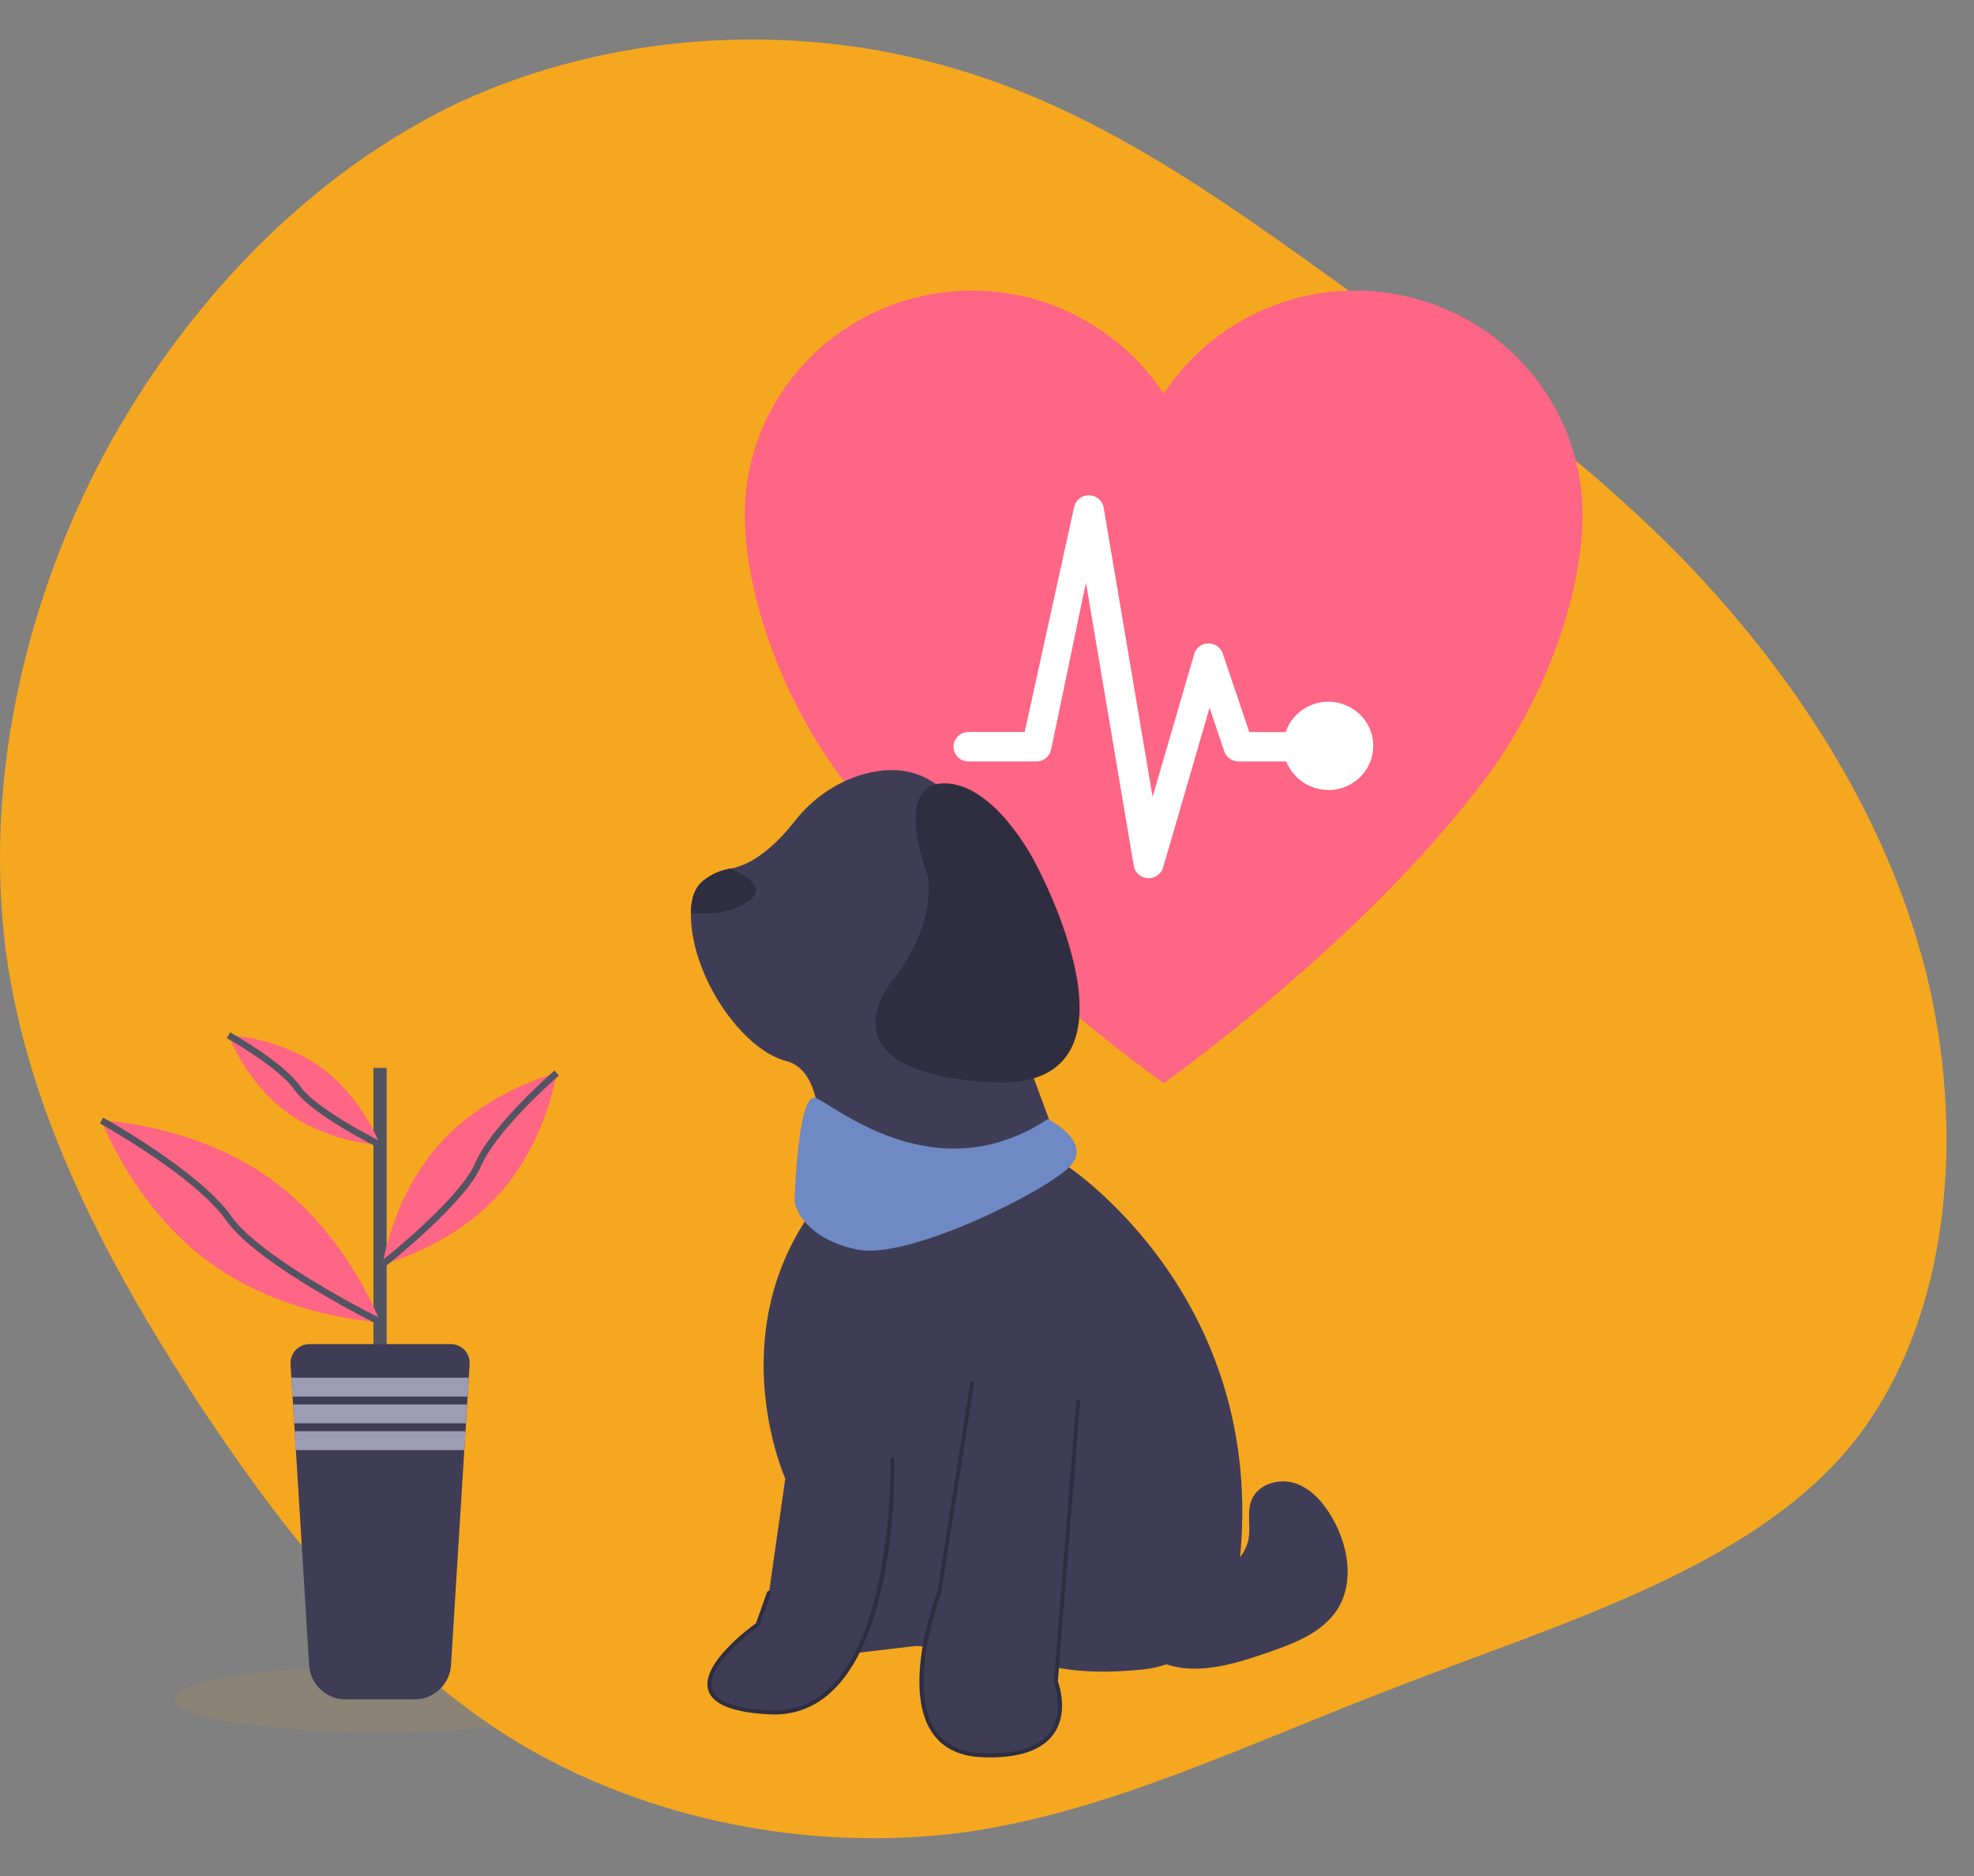 <svg width="343" height="326" viewBox="0 0 343 326" fill="none" xmlns="http://www.w3.org/2000/svg">
<rect x="0" y="0" width="343" height="326" fill="#808080" stroke="none"/>
<g clip-path="url(#clip0_1147_3845)">
<path d="M234.538 50.639C255.729 65.814 276.072 79.936 294.297 99.116C312.521 118.507 328.627 142.957 335.196 171.2C341.553 199.233 338.374 231.27 320.998 251.925C303.409 272.581 271.834 281.855 244.074 292.604C216.313 303.143 192.367 315.157 166.514 318.529C140.661 321.691 112.9 316.421 90.226 302.932C67.551 289.232 49.962 267.312 34.281 243.495C18.6 219.467 4.825 193.542 1.011 165.298C-2.592 137.055 3.554 106.704 17.54 79.936C31.738 53.168 53.565 30.194 79.842 17.758C106.331 5.534 137.482 3.848 164.183 11.435C190.884 18.812 213.135 35.252 234.538 50.639Z" fill="#F5A71F"/>
<rect x="162.738" y="83.819" width="77.448" height="71.075" fill="white"/>
<path d="M235.795 50.488H235.446C221.553 50.488 209.267 57.721 202.199 68.394C195.132 57.721 182.845 50.488 168.952 50.488H168.603C158.177 50.586 148.211 54.728 140.872 62.014C133.532 69.301 129.412 79.143 129.406 89.401C129.406 102.14 135.077 120.216 146.134 135.09C167.202 163.431 202.199 188.227 202.199 188.227C202.199 188.227 237.197 163.436 258.259 135.09C269.322 120.216 274.988 102.14 274.988 89.401C274.982 79.144 270.862 69.302 263.524 62.016C256.185 54.73 246.221 50.587 235.795 50.488ZM230.8 137.27C229.217 137.264 227.674 136.788 226.372 135.903C225.07 135.019 224.07 133.768 223.504 132.314H215.198C214.651 132.311 214.119 132.139 213.676 131.824C213.232 131.509 212.9 131.065 212.726 130.555L210.175 122.992L202.101 150.747C201.944 151.281 201.615 151.751 201.163 152.085C200.712 152.42 200.162 152.601 199.597 152.602H199.434C198.844 152.574 198.282 152.348 197.841 151.961C197.4 151.574 197.108 151.05 197.013 150.477L188.693 101.243L182.612 130.376C182.473 130.93 182.149 131.421 181.693 131.772C181.236 132.124 180.673 132.314 180.094 132.314H168.394C168.043 132.329 167.693 132.273 167.364 132.151C167.036 132.029 166.736 131.843 166.482 131.604C166.229 131.365 166.027 131.078 165.89 130.76C165.752 130.443 165.681 130.101 165.681 129.756C165.681 129.41 165.752 129.068 165.89 128.751C166.027 128.433 166.229 128.146 166.482 127.907C166.736 127.668 167.036 127.482 167.364 127.36C167.693 127.238 168.043 127.183 168.394 127.197H178.045L186.658 88.027C186.8 87.448 187.141 86.935 187.624 86.576C188.107 86.218 188.702 86.035 189.307 86.06C189.912 86.085 190.489 86.316 190.94 86.713C191.391 87.11 191.688 87.649 191.78 88.238L200.276 138.461L207.511 113.629C207.662 113.106 207.981 112.645 208.419 112.315C208.858 111.984 209.394 111.803 209.946 111.797H209.998C210.545 111.797 211.078 111.967 211.521 112.283C211.964 112.599 212.295 113.044 212.465 113.556L217.079 127.211H223.402C223.851 125.867 224.669 124.672 225.766 123.757C226.862 122.842 228.194 122.242 229.615 122.025C231.036 121.808 232.49 121.981 233.817 122.525C235.144 123.07 236.292 123.964 237.135 125.11C237.978 126.257 238.483 127.609 238.593 129.02C238.704 130.43 238.417 131.843 237.763 133.103C237.109 134.363 236.114 135.421 234.888 136.159C233.661 136.898 232.251 137.289 230.814 137.289L230.8 137.27Z" fill="#FF6584"/>
<path opacity="0.1" d="M66.037 300.992C85.727 300.992 101.69 298.428 101.69 295.265C101.69 292.103 85.727 289.539 66.037 289.539C46.346 289.539 30.383 292.103 30.383 295.265C30.383 298.428 46.346 300.992 66.037 300.992Z" fill="#F5A71F"/>
<path d="M67.185 185.569H64.891V237.223H67.185V185.569Z" fill="#535461"/>
<path d="M81.602 237.065L81.459 239.393L81.254 242.686L81.17 244.054L80.969 247.347L80.881 248.716L80.676 252.009L78.364 289.356C78.263 290.963 77.554 292.471 76.381 293.574C75.208 294.676 73.658 295.29 72.048 295.291H60.025C58.415 295.29 56.866 294.676 55.694 293.574C54.521 292.471 53.813 290.963 53.713 289.356L51.411 251.983L51.207 248.69L51.122 247.322L50.917 244.028L50.833 242.66L50.629 239.367L50.482 237.04C50.457 236.592 50.523 236.144 50.677 235.722C50.831 235.301 51.07 234.915 51.378 234.59C51.686 234.264 52.058 234.004 52.47 233.827C52.883 233.65 53.327 233.559 53.775 233.56H78.367C78.814 233.564 79.256 233.659 79.664 233.84C80.073 234.021 80.44 234.284 80.743 234.613C81.046 234.941 81.279 235.328 81.427 235.75C81.574 236.172 81.634 236.62 81.602 237.065Z" fill="#3F3D56"/>
<path d="M81.459 239.393L81.254 242.675H50.819L50.614 239.393H81.459Z" fill="#9D9CB5"/>
<path d="M81.17 244.043L80.969 247.329H51.108L50.903 244.043H81.17Z" fill="#9D9CB5"/>
<path d="M80.881 248.702L80.68 251.984H51.397L51.192 248.702H80.881Z" fill="#9D9CB5"/>
<path d="M47.112 204.929C60.471 214.596 66.047 229.715 66.047 229.715C66.047 229.715 49.948 229.162 36.585 219.495C23.222 209.828 17.657 194.713 17.657 194.713C17.657 194.713 33.749 195.262 47.112 204.929Z" fill="#FF6584"/>
<path d="M17.646 194.713C17.646 194.713 34.361 203.988 39.721 211.669C45.081 219.349 66.047 229.715 66.047 229.715" stroke="#535461" stroke-width="1.159" stroke-miterlimit="10"/>
<path d="M55.736 185.456C63.007 190.714 66.047 198.943 66.047 198.943C66.047 198.943 57.284 198.643 50.01 193.385C42.736 188.127 39.703 179.894 39.703 179.894C39.703 179.894 48.462 180.194 55.736 185.456Z" fill="#FF6584"/>
<path d="M39.703 179.894C39.703 179.894 48.799 184.943 51.715 189.122C54.631 193.301 66.047 198.943 66.047 198.943" stroke="#535461" stroke-width="1.159" stroke-miterlimit="10"/>
<path d="M76.604 198.525C68.25 207.706 66.483 219.704 66.483 219.704C66.483 219.704 78.261 216.813 86.607 207.629C94.954 198.445 96.728 186.451 96.728 186.451C96.728 186.451 84.957 189.345 76.604 198.525Z" fill="#FF6584"/>
<path d="M96.736 186.455C96.736 186.455 85.854 195.866 83.087 202.349C80.321 208.833 66.483 219.704 66.483 219.704" stroke="#535461" stroke-width="1.159" stroke-miterlimit="10"/>
<g clip-path="url(#clip1_1147_3845)">
<path d="M135.205 289.388C136.979 297.902 147.089 287.436 147.089 287.436L159.151 286.017C159.151 286.017 166.778 286.195 171.744 290.097C176.711 293.999 180.081 288.855 180.081 288.855C185.676 290.721 192.532 290.713 198.469 290.116C207.024 289.255 213.881 282.652 215.057 274.134C221.69 226.086 185.225 202.474 185.225 202.474L174.582 173.739C174.582 173.739 177.953 165.402 179.017 157.953C180.081 150.503 172.277 143.408 162.698 136.313C158.508 133.209 153.706 133.432 149.63 134.665C145.058 136.049 141.069 138.893 138.122 142.653C135.681 145.767 131.493 150.179 126.89 150.943C125.297 151.205 123.725 151.837 122.257 152.986C120.738 154.175 120.068 156.158 120.047 158.623C119.933 169.393 128.827 182.36 136.624 184.382C146.202 186.865 141.059 210.456 141.059 210.456C125.45 232.45 136.447 256.928 136.447 256.928L133.609 276.794C133.609 276.794 133.431 280.874 135.205 289.388Z" fill="#3F3D56"/>
<path d="M187.353 243.625L183.451 292.226C183.451 292.226 188.772 305.706 170.68 304.997C152.588 304.287 163.23 276.617 163.23 276.617L168.906 240.432" fill="#3F3D56"/>
<path d="M172.026 305.378C171.584 305.378 171.131 305.369 170.666 305.351C166.661 305.194 163.712 303.719 161.9 300.967C156.72 293.098 162.481 277.587 162.886 276.525L168.556 240.377C168.586 240.183 168.766 240.053 168.961 240.082C169.155 240.112 169.287 240.294 169.257 240.487L163.581 276.672C163.577 276.696 163.571 276.721 163.562 276.744C163.5 276.904 157.441 292.905 162.493 300.577C164.172 303.127 166.931 304.495 170.694 304.642C176.601 304.873 180.575 303.612 182.506 300.893C185.034 297.336 183.14 292.405 183.121 292.355C183.101 292.305 183.093 292.251 183.097 292.197L187 243.596C187.015 243.401 187.183 243.259 187.382 243.271C187.577 243.287 187.723 243.458 187.707 243.653L183.811 292.174C184.069 292.87 185.685 297.639 183.088 301.3C181.166 304.009 177.448 305.378 172.026 305.378Z" fill="#2F2E41"/>
<path d="M155.071 253.558C155.071 253.558 156.136 298.611 133.786 297.547C111.437 296.482 131.658 282.292 131.658 282.292L133.609 276.794" fill="#3F3D56"/>
<path d="M134.553 297.92C134.294 297.92 134.033 297.914 133.769 297.901C127.388 297.597 123.782 296.168 123.053 293.652C121.739 289.118 130.304 282.824 131.361 282.068L133.275 276.676C133.34 276.491 133.543 276.394 133.727 276.46C133.912 276.525 134.009 276.728 133.943 276.912L131.992 282.411C131.967 282.481 131.922 282.541 131.861 282.583C131.768 282.649 122.504 289.211 123.735 293.454C124.37 295.647 127.758 296.905 133.803 297.192C137.829 297.386 141.358 296.032 144.286 293.173C155.267 282.454 154.723 253.854 154.716 253.566C154.712 253.37 154.867 253.208 155.063 253.203C155.248 253.203 155.421 253.354 155.426 253.55C155.454 254.736 155.984 282.745 144.782 293.681C141.899 296.496 138.461 297.92 134.553 297.92Z" fill="#2F2E41"/>
<path d="M120.047 158.624C122.594 158.929 126.582 158.915 129.884 156.712C133.421 154.353 129.75 152.153 126.89 150.943C125.297 151.206 123.726 151.837 122.257 152.987C120.739 154.175 120.068 156.158 120.047 158.624Z" fill="#2F2E41"/>
<path d="M161.208 152.244C161.208 152.244 155.017 136.346 163.883 136.123C172.749 135.901 179.752 149.678 179.752 149.678C179.752 149.678 202.005 190.241 171.517 188.054C141.029 185.866 155.598 169.674 155.598 169.674C155.598 169.674 162.552 161.125 161.208 152.244Z" fill="#2F2E41"/>
<path d="M195.172 271.053C199.098 272.8 203.2 274.582 207.494 274.412C211.788 274.241 216.307 271.476 216.976 267.231C217.321 265.04 216.636 262.689 217.475 260.635C218.604 257.872 222.246 256.807 225.076 257.753C227.907 258.7 229.986 261.142 231.477 263.728C234.267 268.565 235.384 274.914 232.393 279.63C229.801 283.718 224.883 285.566 220.309 287.15C214.216 289.261 207.413 291.355 201.509 288.763C195.571 286.156 192.337 278.622 194.536 272.522" fill="#3F3D56"/>
<path d="M182.073 194.452C182.073 194.452 189.877 198.354 185.975 202.611C182.073 206.868 157.95 218.929 149.081 217.156C140.212 215.382 138.084 210.061 138.084 208.642C138.084 207.223 138.753 190.057 141.591 190.767C144.429 191.476 162.207 207.577 182.073 194.452Z" fill="#6E89C3"/>
</g>
</g>
<defs>
<clipPath id="clip0_1147_3845">
<rect width="342.141" height="326" fill="white"/>
</clipPath>
<clipPath id="clip1_1147_3845">
<rect width="315.018" height="171.561" fill="white" transform="translate(-8.823 133.817)"/>
</clipPath>
</defs>
</svg>
